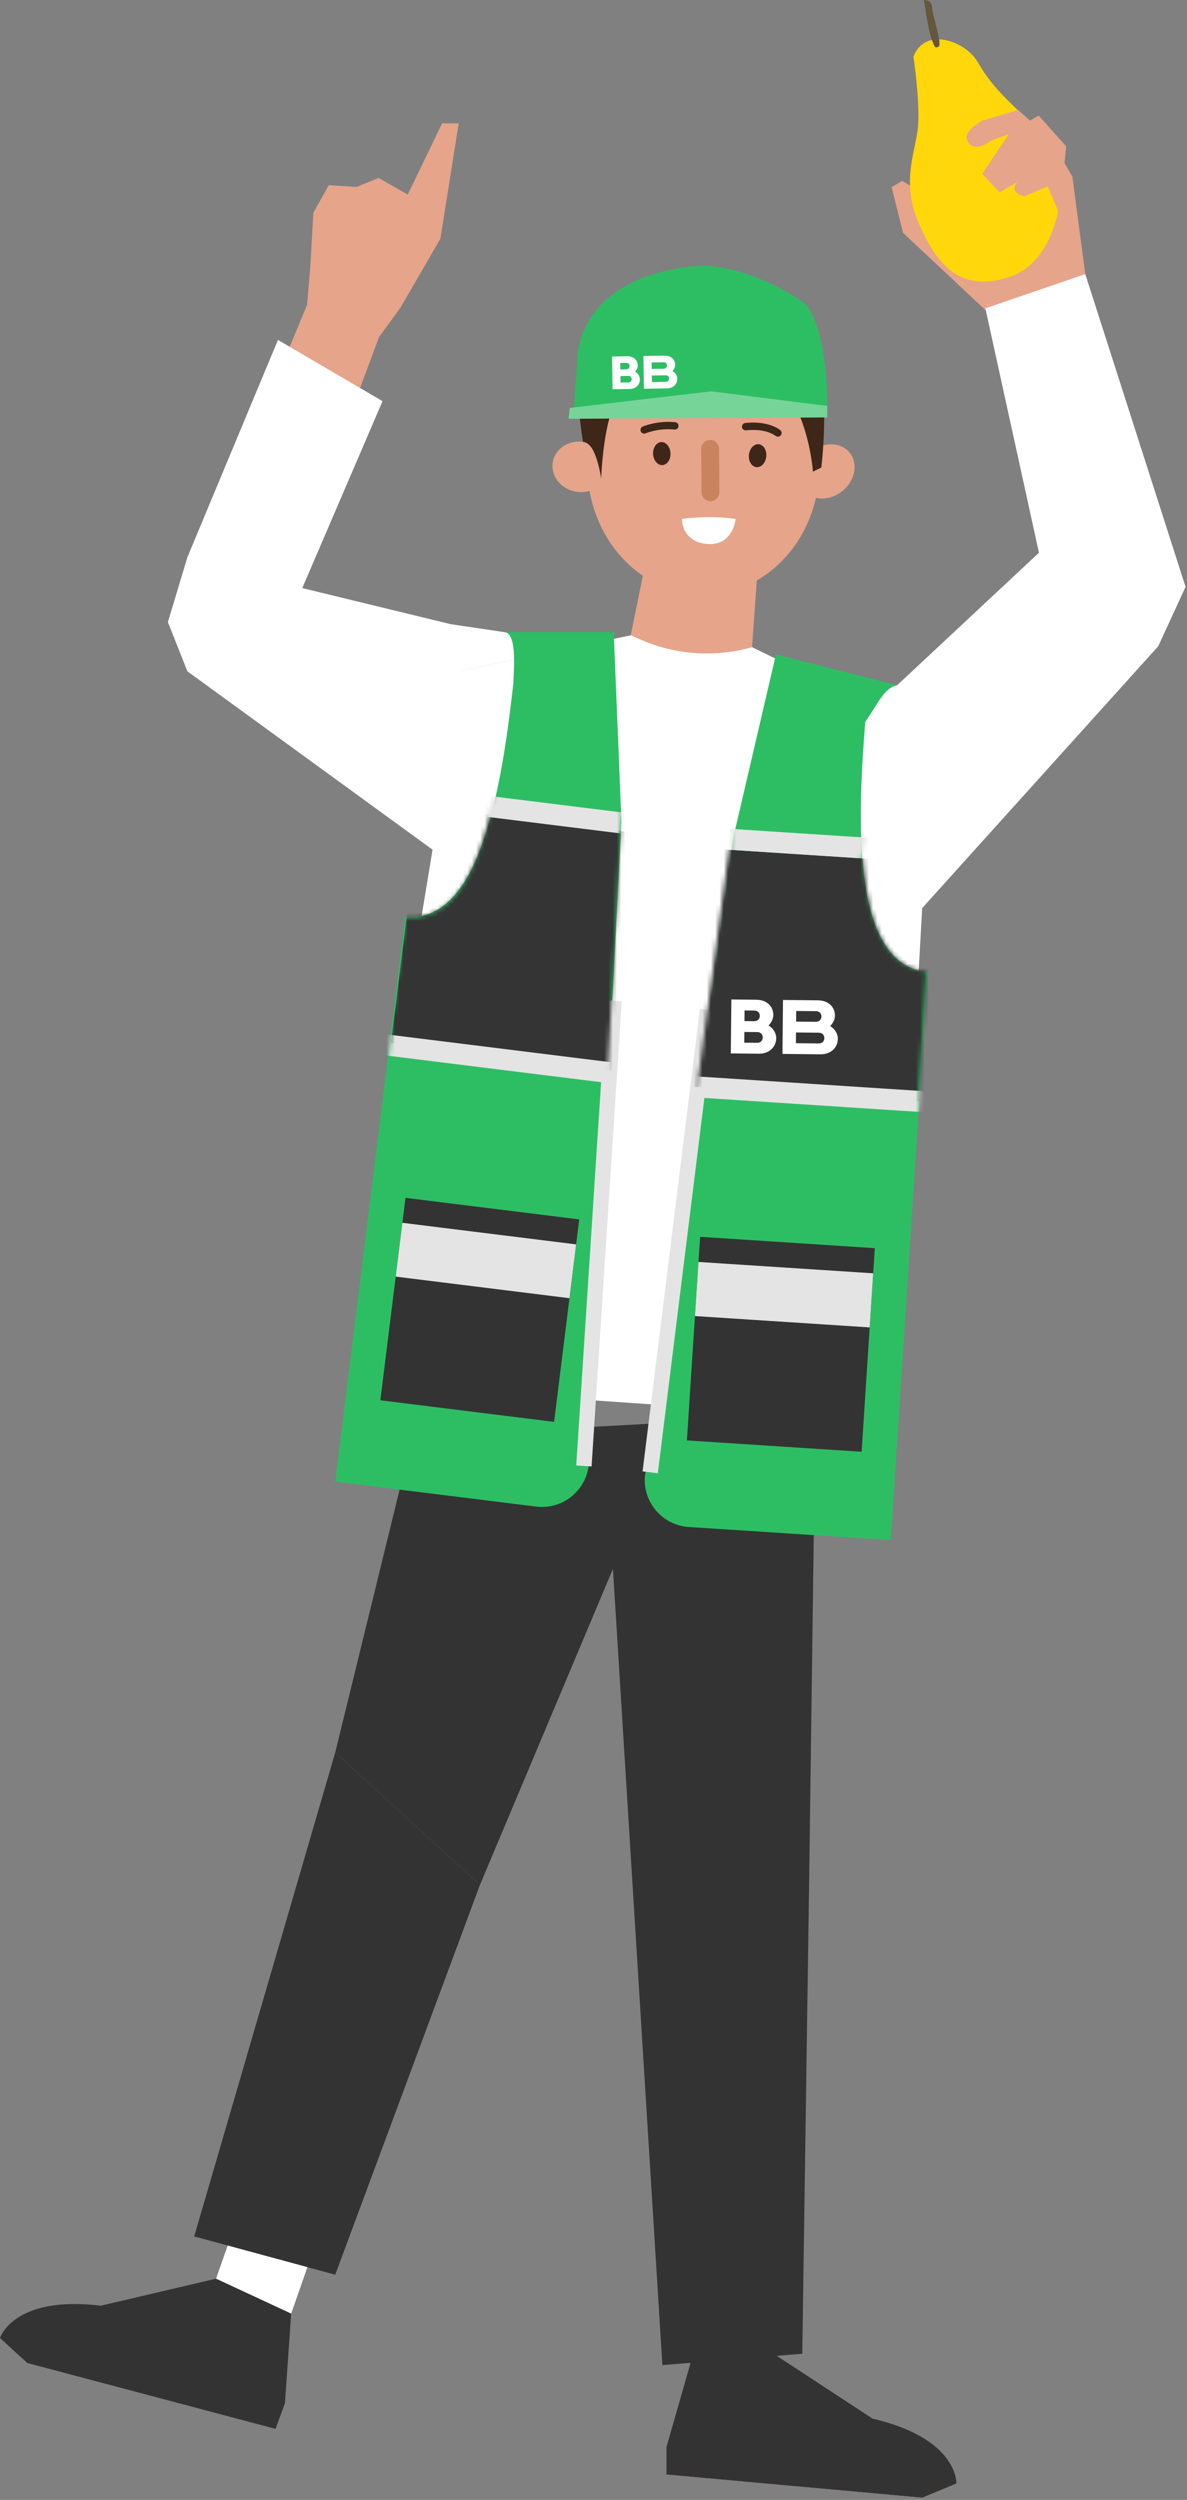 <?xml version="1.0" encoding="UTF-8"?> <svg xmlns="http://www.w3.org/2000/svg" width="278" height="585" viewBox="0 0 278 585" fill="none"><rect x="0" y="0" width="278" height="585" fill="#808080" stroke="none"/><path d="M93.833 71.932L103.139 55.866L107.432 28.864H103.542L95.499 45.524L88.664 41.643L83.495 43.742L77.008 43.339L73.389 49.772L72.669 62.58L71.909 71.373L45.486 134.899L46.986 150.642H67.787L67.41 136.163L88.775 78.867L93.833 71.932Z" fill="#E6A48B"></path><path d="M135.858 150.562L105.554 146.062L70.791 137.617L89.59 93.88L65.104 79.546L43.885 130.415L39.32 145.579L43.885 157.094L101.301 198.828L135.858 150.562Z" fill="white"></path><path d="M161.157 532.308L161.866 552.46L156.068 572.657V579.064L215.986 584.49L223.993 581.178C223.993 581.178 222.77 570.961 204.39 565.994L181.198 550.809L180.765 532.318H161.157V532.308Z" fill="#E6A48B"></path><path d="M188.212 114.737C186.143 112.221 186.878 108.204 189.853 105.763C192.827 103.322 196.909 103.388 198.977 105.904C201.046 108.421 200.311 112.437 197.337 114.878C194.362 117.314 190.28 117.254 188.212 114.737Z" fill="#E6A48B"></path><path d="M191.903 108.934C192.044 125.503 180 139.036 164.997 139.162C149.994 139.293 137.718 125.966 137.577 109.397C137.436 92.829 149.48 79.295 164.484 79.169C179.482 79.043 191.762 92.371 191.903 108.934Z" fill="#E6A48B"></path><path d="M142.221 110.539C141.572 113.73 138.199 115.739 134.686 115.029C131.173 114.314 128.848 111.153 129.497 107.963C130.147 104.772 133.519 102.764 137.032 103.473C140.545 104.188 142.87 107.349 142.221 110.539Z" fill="#E6A48B"></path><path d="M151.604 129.579L147.718 148.679L108.234 156.858L126.791 176.124L196.639 184.791L211.803 171.041L176.134 151.443L177.543 131.633L151.604 129.579Z" fill="#E6A48B"></path><path d="M158.139 98.803C153.951 98.37 150.67 99.759 150.529 99.819C150.318 99.91 150.156 100.081 150.071 100.292C149.985 100.509 149.99 100.74 150.081 100.952C150.217 101.269 150.534 101.475 150.881 101.47C150.997 101.47 151.108 101.445 151.218 101.4C151.249 101.39 154.203 100.126 157.963 100.519C158.189 100.539 158.421 100.479 158.597 100.333C158.773 100.187 158.889 99.98 158.909 99.749C158.959 99.276 158.612 98.853 158.139 98.803Z" fill="#3E2618"></path><path d="M182.704 100.62C179.498 98.299 174.712 98.964 174.506 98.994C174.038 99.064 173.71 99.502 173.776 99.97C173.846 100.438 174.279 100.771 174.757 100.7C174.803 100.695 179.04 100.101 181.688 102.019C181.839 102.13 182.015 102.185 182.201 102.185C182.478 102.185 182.735 102.049 182.896 101.828C183.178 101.44 183.092 100.901 182.704 100.62Z" fill="#3E2618"></path><path d="M157.029 106.045C157.105 107.53 156.249 108.783 155.127 108.838C154.005 108.894 153.033 107.736 152.958 106.246C152.882 104.762 153.738 103.508 154.86 103.453C155.988 103.398 156.959 104.555 157.029 106.045Z" fill="#3E2618"></path><path d="M179.461 106.85C179.305 108.33 178.273 109.432 177.151 109.316C176.034 109.201 175.249 107.902 175.405 106.422C175.561 104.943 176.592 103.841 177.715 103.956C178.837 104.072 179.617 105.371 179.461 106.85Z" fill="#3E2618"></path><path d="M159.717 121.416C159.717 121.416 165.998 120.5 172.299 121.441C172.299 121.441 171.725 127.269 166.416 127.315C161.916 127.355 159.737 124.496 159.717 121.416Z" fill="white"></path><path d="M96.632 336.188L78.514 410.092L112.406 441.091L143.55 367.136L152.871 437.643H189.541L190.965 331.06L96.632 336.188Z" fill="#333333"></path><path d="M166.416 117.274C165.263 117.284 164.322 116.358 164.312 115.205L164.227 105.054C164.217 103.901 165.143 102.96 166.295 102.95C167.448 102.94 168.389 103.866 168.399 105.018L168.485 115.17C168.495 116.322 167.569 117.264 166.416 117.274Z" fill="#C9835E"></path><path d="M155.132 553.457L187.896 550.799L189.542 437.643L167.251 393.634L143.551 367.136L155.132 553.457Z" fill="#333333"></path><path d="M161.866 552.455L156.068 572.652V579.059L215.986 584.485L223.993 581.173C223.993 581.173 224.517 570.689 204.39 565.989L181.198 550.804L161.866 552.455Z" fill="#333333"></path><path d="M68.197 541.398L66.732 562.36L64.538 568.379L6.387 552.963L0 547.11C0 547.11 3.1 537.079 23.62 539.555L50.612 533.229L68.197 541.398Z" fill="#333333"></path><path d="M191.545 157.98L210.107 160.356L249.475 123.605L270.608 123.953L271.263 151.226L211.697 217.254L210.318 186.87C208.018 187.942 189.93 159.767 191.545 157.98Z" fill="white"></path><path d="M97.013 224.843L108.237 156.858L147.721 148.679L150.242 149.767C158.421 153.29 167.566 153.884 176.137 151.448L207.623 166.783C211.262 168.555 217.065 174.836 217.84 178.812L215.168 227.103L210.557 249.354L203.33 250.748L203.637 332.177L90.576 324.34L102.348 235.468L97.013 224.843Z" fill="white"></path><path d="M143.737 147.929H118.139C121.265 148.171 120.243 157.407 120.243 159.742C116.977 189.774 111.083 215.804 94.922 214.566L78.519 346.717L125.568 352.555C131.612 353.305 137.124 349.012 137.873 342.967L145.549 192.391L143.737 147.929Z" fill="#2DBE64"></path><path d="M135.657 285.353L94.965 280.302L89.083 327.682L129.775 332.733L135.657 285.353Z" fill="#333333"></path><path d="M134.93 291.199L94.238 286.147L92.675 298.739L133.367 303.791L134.93 291.199Z" fill="#E5E4E4"></path><path d="M145.618 234.317L142.027 234.084L134.959 342.934L138.55 343.168L145.618 234.317Z" fill="#E5E4E4"></path><mask id="mask0_1581_21555" style="mask-type:luminance" maskUnits="userSpaceOnUse" x="78" y="148" width="68" height="205"><path d="M118.195 148.097C121.31 148.346 120.062 156.904 120.266 159.914C115.315 193.419 111.011 215.957 94.907 214.683L78.263 346.799L125.14 352.743C131.163 353.506 136.665 349.225 137.426 343.182L145.423 192.771L145.328 190.315L143.727 148.481L118.195 148.097Z" fill="white"></path></mask><g mask="url(#mask0_1581_21555)"><path d="M173.169 197.926L98.463 188.651L91.58 244.093L166.286 253.367L173.169 197.926Z" fill="#343434"></path></g><mask id="mask1_1581_21555" style="mask-type:luminance" maskUnits="userSpaceOnUse" x="59" y="146" width="90" height="206"><path d="M123.49 146.75C126.562 147.374 124.284 155.718 124.123 158.731C115.139 191.389 108.126 213.239 92.24 210.019L59.681 339.145L105.653 350.735C111.559 352.224 117.557 348.643 119.046 342.736L145.205 194.401L145.408 191.951L148.873 150.23L123.49 146.75Z" fill="white"></path></mask><g mask="url(#mask1_1581_21555)"><path d="M168.105 192.907L93.398 183.633L92.793 188.508L167.499 197.782L168.105 192.907Z" fill="#E5E4E4"></path></g><mask id="mask2_1581_21555" style="mask-type:luminance" maskUnits="userSpaceOnUse" x="79" y="147" width="67" height="206"><path d="M117.974 147.87C121.108 148.098 119.908 156.668 120.133 159.678C115.372 193.227 111.19 215.803 94.984 214.633L79.105 346.908L126.292 352.548C132.355 353.272 137.861 348.954 138.587 342.904L145.65 192.384L145.539 189.927L143.655 148.088L117.974 147.87Z" fill="white"></path></mask><g mask="url(#mask2_1581_21555)"><path d="M160.915 250.792L86.209 241.517L85.604 246.392L160.31 255.666L160.915 250.792Z" fill="#E5E4E4"></path></g><path d="M202.652 168.927C205.903 164.201 207.061 161.045 210.105 160.356L181.73 153.158L171.684 196.256L151.023 345.609C150.631 351.689 155.236 356.939 161.316 357.331L208.626 360.406L217.262 227.521C201.152 225.714 200.15 199.326 202.652 168.927Z" fill="#2DBE64"></path><path d="M160.875 337.07L201.793 339.727L204.887 292.084L163.969 289.427L160.875 337.07Z" fill="#333333"></path><path d="M162.764 307.972L203.682 310.629L204.504 297.967L163.586 295.31L162.764 307.972Z" fill="#E5E4E4"></path><path d="M150.495 344.314L154.066 344.758L167.505 236.507L163.934 236.064L150.495 344.314Z" fill="#E5E4E4"></path><mask id="mask3_1581_21555" style="mask-type:luminance" maskUnits="userSpaceOnUse" x="150" y="153" width="67" height="208"><path d="M208.39 159.88C205.274 159.541 203.181 167.584 202.163 168.774C200.963 198.195 200.814 225.565 216.929 227.329L208.646 360.238L161.328 357.288C155.247 356.912 150.623 351.675 151.004 345.594L171.066 196.232L181.209 153.011L208.39 159.88Z" fill="white"></path></mask><g mask="url(#mask3_1581_21555)"><path d="M145.472 253.198L220.592 258.076L224.212 202.327L149.092 197.449L145.472 253.198Z" fill="#343434"></path></g><mask id="mask4_1581_21555" style="mask-type:luminance" maskUnits="userSpaceOnUse" x="158" y="33" width="75" height="209"><path d="M162.362 233.298C165.448 233.846 168.078 225.962 169.175 224.843C172.357 195.57 174.351 168.273 158.392 165.426L175.621 33.379L222.632 39.513C228.674 40.299 232.934 45.836 232.144 51.877L202.052 199.546L189.018 241.984L162.362 233.298Z" fill="white"></path></mask><g mask="url(#mask4_1581_21555)"><path d="M149.093 197.449L224.213 202.327L224.531 197.425L149.411 192.547L149.093 197.449Z" fill="#E5E4E4"></path></g><mask id="mask5_1581_21555" style="mask-type:luminance" maskUnits="userSpaceOnUse" x="150" y="152" width="68" height="209"><path d="M208.997 159.939C205.867 159.587 203.732 167.622 202.704 168.808C201.378 198.224 201.117 225.593 217.303 227.423L208.438 360.296L160.904 357.155C154.795 356.753 150.17 351.498 150.578 345.418L171.345 196.139L181.713 152.96L208.997 159.939Z" fill="white"></path></mask><g mask="url(#mask5_1581_21555)"><path d="M145.311 255.652L220.432 260.53L220.75 255.628L145.63 250.75L145.311 255.652Z" fill="#E5E4E4"></path></g><path d="M192.196 246.717L183.258 246.626L183.384 234.004L191.527 234.084C194.154 234.109 195.563 235.76 195.548 237.698C195.538 238.569 195.09 239.454 194.416 240.119C195.402 240.652 196.238 241.84 196.228 243.068C196.198 245.232 194.496 246.742 192.196 246.717ZM186.403 244.12L191.799 244.175C192.554 244.18 193.057 243.627 193.067 242.942V242.922C193.072 242.233 192.584 241.669 191.824 241.664L186.429 241.608L186.403 244.12ZM186.454 239.067L191.069 239.112C191.884 239.122 192.378 238.564 192.383 237.879C192.388 237.19 191.94 236.626 191.089 236.621L186.474 236.576L186.454 239.067Z" fill="white"></path><path d="M177.77 246.576L171.162 246.511L171.288 233.888L177.096 233.943C179.723 233.968 181.132 235.619 181.117 237.557C181.107 238.428 180.659 239.313 179.985 239.978C180.971 240.511 181.807 241.699 181.797 242.927C181.772 245.091 180.065 246.596 177.77 246.576ZM174.308 243.999L177.368 244.029C178.123 244.034 178.626 243.481 178.636 242.796V242.776C178.641 242.087 178.153 241.523 177.393 241.518L174.333 241.488L174.308 243.999ZM174.358 238.946L176.638 238.971C177.453 238.981 177.947 238.423 177.952 237.738C177.957 237.049 177.509 236.485 176.658 236.48L174.378 236.455L174.358 238.946Z" fill="white"></path><path d="M136.533 103.393C136.533 103.393 137.937 103.373 139.024 105.617C140.288 108.224 140.791 111.994 140.791 111.994C140.791 111.994 141.279 97.731 144.802 93.05C151.506 84.142 157.621 85.999 158.643 85.294C159.665 84.59 159.317 82.164 159.317 82.164L160.716 84.841C160.716 84.841 172.453 78.927 182.061 88.913C189.54 96.684 190.386 110.368 190.386 110.368L192.349 109.417C192.349 109.417 195.585 84.282 187.93 76.607C181.9 70.563 175.951 68.328 168.89 68.112C161.461 67.88 157.787 72.198 157.787 72.198C157.787 72.198 154.47 69.969 148.189 72.973C138.793 77.468 135.184 85.45 135.144 89.794C135.094 94.142 136.533 103.393 136.533 103.393Z" fill="#3E2618"></path><path d="M231.377 73.114L211.497 54.492L208.824 43.777L211.326 42.328L224.562 50.335L251.126 41.175L254.176 64.141L231.377 73.114Z" fill="#E6A48B"></path><path d="M213.937 13.232C213.937 13.232 215.648 24.742 214.913 30.415C214.178 36.087 211.133 42.836 215.139 52.127C219.146 61.418 224.461 68.64 236.213 64.89C247.965 61.141 248.523 44.426 248.523 44.426C248.523 44.426 247.33 34.234 239.585 26.932C233.631 21.315 231.602 18.949 228.859 14.339C226.116 9.729 216.745 6.095 213.937 13.232Z" fill="#FFD70A"></path><path d="M216.381 0C216.381 0 217.413 7.238 218.208 9.251C219.008 11.264 218.993 11.294 219.854 10.892C220.714 10.489 218.308 3.196 218.258 1.566C218.213 -0.06 216.381 0 216.381 0Z" fill="#64573E"></path><path d="M249.806 54.13L251.11 41.251L249.328 38.176L249.701 34.25L243.268 27.048L241.235 28.225L238.462 25.729L230.042 28.23C230.042 28.23 225.376 30.807 226.554 32.836C226.554 32.836 227.49 36.203 232.221 32.861L236.298 31.356L230.047 40.682L234.093 45.025L238.306 42.579C238.306 42.579 235.955 44.739 239.816 45.941L245.402 43.626L249.806 54.13Z" fill="#E6A48B"></path><path d="M188.681 71.192C188.681 71.192 178.152 63.033 165.262 62.178C165.262 62.178 139.101 61.946 135.356 82.103L134.244 98.007L193.754 95.934C193.749 95.929 194.162 77.87 188.681 71.192Z" fill="#2DBE64"></path><path d="M193.728 94.998L193.748 97.685L133.176 98.002L133.448 95.461L166.59 91.575L193.728 94.998Z" fill="#77D499"></path><path d="M156.239 90.881L150.813 90.971L150.688 83.306L155.63 83.226C157.225 83.2 158.106 84.177 158.126 85.355C158.136 85.883 157.88 86.427 157.477 86.839C158.086 87.146 158.609 87.856 158.625 88.601C158.645 89.919 157.633 90.861 156.239 90.881ZM152.681 89.401L155.957 89.346C156.415 89.336 156.712 88.993 156.707 88.576V88.566C156.702 88.148 156.39 87.816 155.932 87.821L152.655 87.876L152.681 89.401ZM152.63 86.331L155.434 86.286C155.932 86.276 156.219 85.933 156.214 85.516C156.209 85.098 155.922 84.766 155.408 84.771L152.605 84.816L152.63 86.331Z" fill="white"></path><path d="M147.481 91.027L143.47 91.092L143.344 83.427L146.872 83.366C148.467 83.341 149.348 84.318 149.368 85.495C149.378 86.024 149.122 86.567 148.719 86.98C149.328 87.287 149.851 87.997 149.866 88.742C149.882 90.065 148.875 91.007 147.481 91.027ZM145.337 89.522L147.194 89.492C147.652 89.481 147.949 89.139 147.944 88.722V88.712C147.939 88.294 147.627 87.962 147.169 87.967L145.312 87.997L145.337 89.522ZM145.286 86.457L146.671 86.431C147.169 86.421 147.456 86.079 147.451 85.662C147.446 85.244 147.159 84.912 146.645 84.917L145.261 84.942L145.286 86.457Z" fill="white"></path><path d="M230.781 72.158L246.217 142.514L254.074 150.018L271.261 151.231L277.663 137.335L254.175 64.141L230.781 72.158Z" fill="white"></path><path d="M78.513 410.092L45.486 523.344L78.513 532.308L112.405 441.09L78.513 410.092Z" fill="#333333"></path><path d="M50.605 533.224L53.323 525.473L71.996 530.536L68.196 541.397L50.605 533.224Z" fill="white"></path></svg> 
